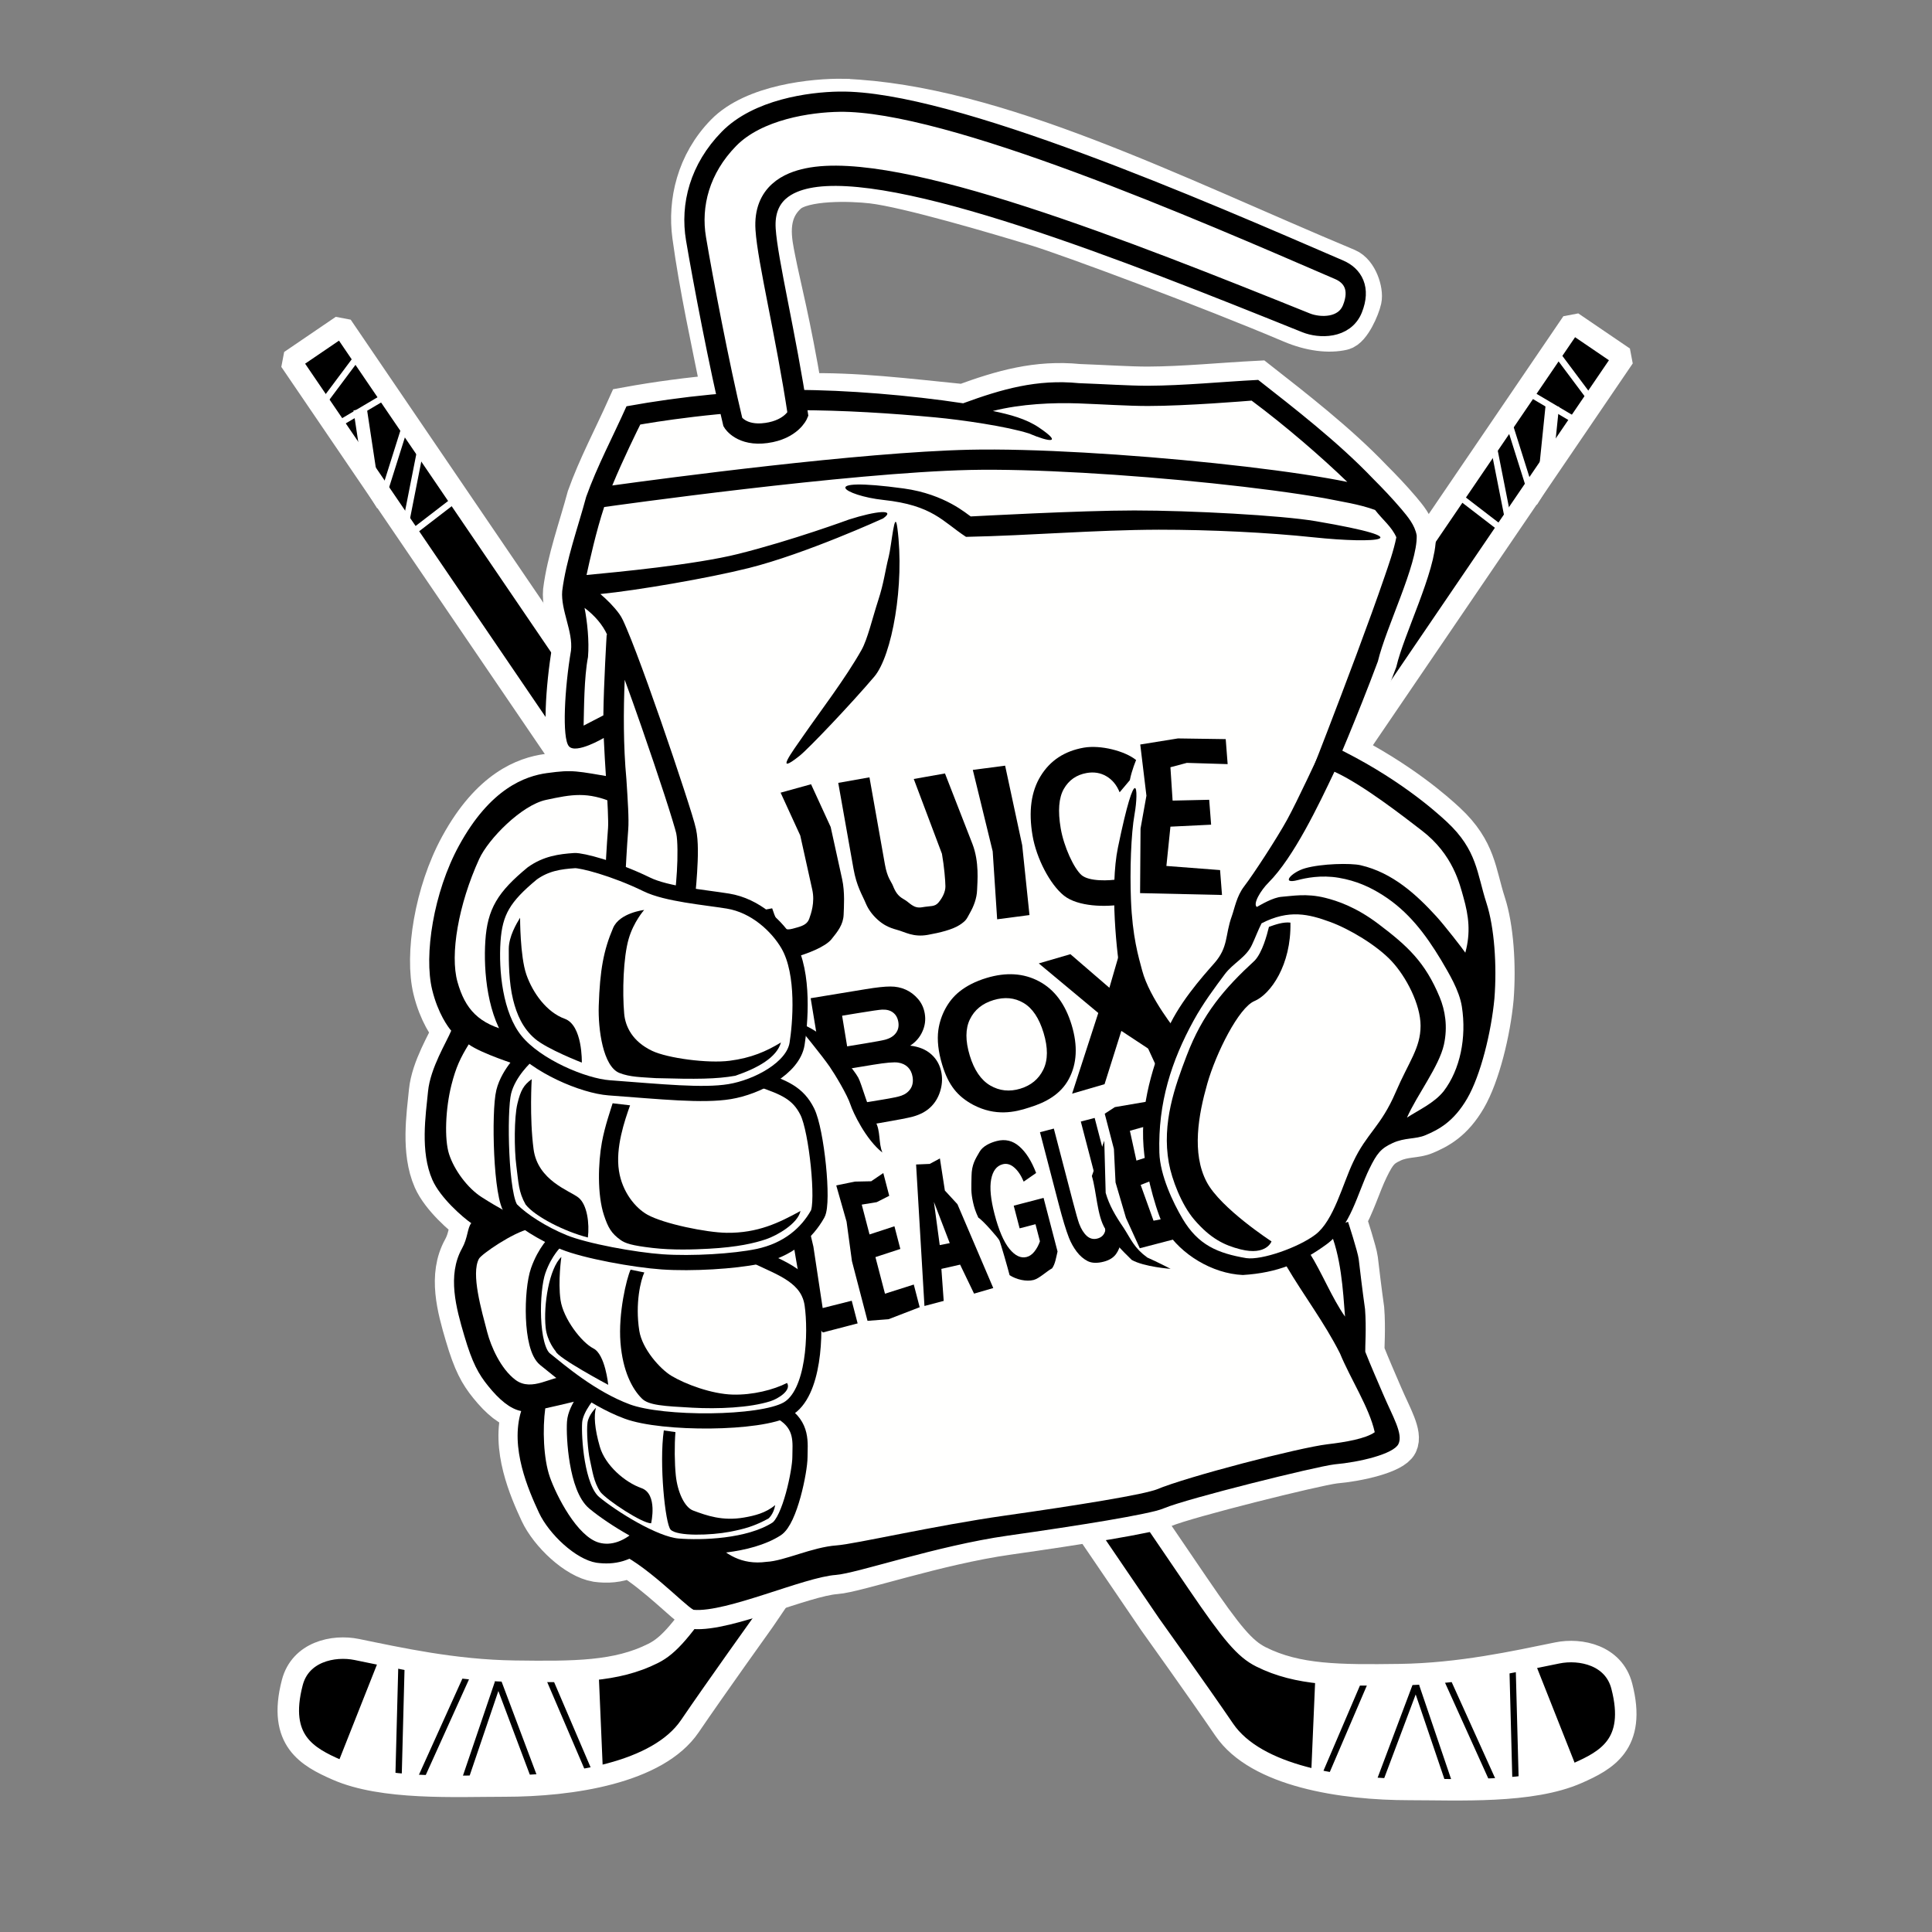 <?xml version="1.0" encoding="UTF-8" standalone="no"?> <svg xmlns:dc="http://purl.org/dc/elements/1.1/" xmlns:cc="http://creativecommons.org/ns#" xmlns:rdf="http://www.w3.org/1999/02/22-rdf-syntax-ns#" xmlns:svg="http://www.w3.org/2000/svg" xmlns="http://www.w3.org/2000/svg" width="800" height="800" viewBox="0 0 211.667 211.667" version="1.1" id="svg8"><rect x="0" y="0" width="211.667" height="211.667" fill="#808080" stroke="none"/><defs id="defs2"><rect x="56.937" y="76.032" width="51.961" height="50.803" id="rect899"></rect></defs><g id="layer12" style="display:inline"><path id="rect2069" style="opacity:1;fill:#000000;fill-opacity:1;stroke:#ffffff;stroke-width:2.354;stroke-linecap:round;stroke-linejoin:bevel;stroke-miterlimit:4;stroke-dasharray:none;stroke-opacity:1;paint-order:markers fill stroke" d="m 37.449,35.685 c 0,0 89.957,132.173 93.755,137.753 3.798,5.58 5.197,7.208 6.944,8.085 4.032,2.024 8.574,2.04 15.191,1.949 6.616,-0.091 12.652,-1.434 17.272,-2.379 2.575,-0.527 6.185,0.255 7.065,3.619 1.672,6.398 -1.734,8.173 -4.86,9.552 -5.046,2.226 -12.996,1.787 -18.425,1.787 -7.271,-9.8e-4 -16.765,-1.408 -20.266,-6.55 -2.824,-4.149 -8.118,-11.543 -8.118,-11.543 L 31.794,39.534 Z"></path><g id="g2097" transform="matrix(1.472,2.163,-2.163,1.472,-81.585,-536.884)" style="fill:none;fill-opacity:1;stroke:#ffffff;stroke-opacity:1"><path style="fill:none;fill-opacity:1;stroke:#ffffff;stroke-width:0.265;stroke-linecap:butt;stroke-linejoin:bevel;stroke-opacity:1;stroke-miterlimit:4;stroke-dasharray:none" d="m 215.201,85.6 0.166,2.856 -2.98,-3.022 -1.035,0.083 2.318,2.939 -3.85,-0.166 0.166,-2.608 h -2.028 l 0.869,2.525" id="path2091"></path><path style="fill:none;fill-opacity:1;stroke:#ffffff;stroke-width:0.565;stroke-linecap:butt;stroke-linejoin:miter;stroke-miterlimit:4;stroke-dasharray:none;stroke-opacity:1" d="m 209.846,86.847 2.865,1.374" id="path2093"></path></g><path id="path2101" style="fill:#ffffff;fill-opacity:1;stroke:none;stroke-width:0.692px;stroke-linecap:butt;stroke-linejoin:miter;stroke-opacity:1" d="m 168.282,182.439 c 0,0 -0.974,0.244 -2.215,0.532 l 0.323,12.248 c 2.199,-0.204 4.358,-0.603 6.399,-1.397 z m -2.904,0.686 c -1.909,0.424 -4.329,0.896 -6.393,1.032 l 5.066,11.211 c 0.55,-0.022 1.098,-0.055 1.645,-0.096 z m -7.138,1.064 c -0.145,0.003 -0.294,0.009 -0.432,0.008 -0.489,-0.006 -1.494,-0.003 -2.16,-0.008 l -0.163,0.435 3.668,10.797 c 0.111,0.003 0.28,0.013 0.378,0.015 1.249,-0.001 2.511,-0.008 3.772,-0.042 z m -3.635,-0.004 c -1.559,-0.006 -2.955,-0.016 -4.643,-0.015 l -4.405,10.28 c 1.2,0.104 2.576,0.223 5.327,0.438 l 3.866,-10.279 z m 0.496,1.456 -3.496,9.298 c 2.554,0.196 5.1,0.378 6.805,0.453 z m -5.894,-1.473 c -2.717,0.003 -5.119,0.011 -5.119,0.011 l -0.434,10.112 c 0,0 0.997,0.082 1.177,0.098 z"></path><path id="rect2069-0" style="opacity:1;fill:#000000;fill-opacity:1;stroke:#ffffff;stroke-width:2.354;stroke-linecap:round;stroke-linejoin:bevel;stroke-miterlimit:4;stroke-dasharray:none;stroke-opacity:1;paint-order:markers fill stroke" d="m 172.252,35.308 c 0,0 -89.957,132.173 -93.755,137.753 -3.798,5.58 -5.197,7.208 -6.944,8.085 -4.032,2.024 -8.574,2.04 -15.191,1.949 -6.616,-0.091 -12.652,-1.434 -17.272,-2.379 -2.575,-0.527 -6.185,0.255 -7.065,3.619 -1.672,6.398 1.734,8.173 4.86,9.552 5.046,2.226 12.996,1.787 18.425,1.787 7.271,-8.3e-4 16.765,-1.408 20.266,-6.55 2.824,-4.149 8.118,-11.543 8.118,-11.543 L 177.907,39.156 Z"></path><g id="g2097-5" transform="matrix(-1.472,2.163,2.163,1.472,291.286,-537.262)" style="fill:none;fill-opacity:1;stroke:#ffffff;stroke-opacity:1"><path style="fill:none;fill-opacity:1;stroke:#ffffff;stroke-width:0.265px;stroke-linecap:butt;stroke-linejoin:bevel;stroke-opacity:1" d="m 215.201,85.6 0.166,2.856 -2.98,-3.022 -1.035,0.083 2.318,2.939 -3.85,-0.166 0.166,-2.608 h -2.028 l 0.869,2.525" id="path2091-1"></path><path style="fill:none;fill-opacity:1;stroke:#ffffff;stroke-width:0.565;stroke-linecap:butt;stroke-linejoin:miter;stroke-miterlimit:4;stroke-dasharray:none;stroke-opacity:1" d="m 209.884,86.792 2.759,1.491" id="path2093-7"></path></g><path id="path2101-0" style="fill:#ffffff;fill-opacity:1;stroke:none;stroke-width:0.692px;stroke-linecap:butt;stroke-linejoin:miter;stroke-opacity:1" d="m 41.419,182.062 c 0,0 0.974,0.244 2.215,0.532 L 43.311,194.841 c -2.199,-0.204 -4.358,-0.603 -6.398,-1.397 z m 2.904,0.686 c 1.909,0.424 4.329,0.896 6.393,1.032 l -5.066,11.211 c -0.55,-0.022 -1.098,-0.055 -1.645,-0.096 z m 7.138,1.064 c 0.145,0.003 0.294,0.009 0.432,0.008 0.489,-0.006 1.494,-0.003 2.16,-0.008 l 0.163,0.435 -3.668,10.797 c -0.111,0.003 -0.28,0.013 -0.378,0.015 -1.249,-0.001 -2.511,-0.008 -3.772,-0.042 z m 3.635,-0.004 c 1.559,-0.006 2.955,-0.016 4.643,-0.015 l 4.405,10.28 c -1.2,0.104 -2.576,0.223 -5.327,0.438 l -3.866,-10.28 z m -0.496,1.456 3.496,9.298 c -2.554,0.196 -5.1,0.378 -6.805,0.453 z m 5.894,-1.473 c 2.717,0.003 5.119,0.011 5.119,0.011 l 0.434,10.112 c 0,0 -0.997,0.083 -1.177,0.098 z"></path></g><g id="layer11" style="display:inline"><path id="path1042-8" style="font-style:normal;font-variant:normal;font-weight:bold;font-stretch:normal;font-size:10.583px;line-height:1.25;font-family:Arial;-inkscape-font-specification:'Arial Bold';letter-spacing:0px;word-spacing:0px;white-space:pre;display:inline;fill:#fffffe;fill-opacity:1;stroke:#ffffff;stroke-width:4.208;stroke-miterlimit:4;stroke-dasharray:none;stroke-opacity:1" d="m 92.417,10.734 c -3.267,-0.057 -9.862,0.628 -13.011,3.846 -3.202,3.272 -4.153,7.558 -3.652,11.26 0.767,5.663 2.097,11.677 3.226,17.295 -3.467,0.3 -6.922,0.757 -10.343,1.379 -1.506,3.368 -3.236,6.609 -4.417,9.923 -0.902,3.361 -2.193,6.886 -2.625,10.311 -0.176,2.105 1.201,4.439 0.961,6.534 -0.693,4.058 -1.007,9.607 -0.222,10.487 0.785,0.88 3.812,-0.916 3.812,-0.916 0.054,1.288 0.146,2.74 0.237,4.164 -3.245,-0.559 -3.893,-0.67 -6.434,-0.322 -2.382,0.326 -6.221,1.654 -9.662,7.953 -2.801,5.127 -3.857,12.019 -2.939,15.789 0.638,2.621 1.781,4.14 2.09,4.485 -0.489,1.209 -2.29,4.073 -2.542,6.655 -0.252,2.582 -0.882,6.597 0.479,9.689 0.871,1.979 3.343,4.116 4.258,4.744 -0.439,0.542 -0.358,1.588 -1.013,2.767 -1.645,2.96 -0.634,6.566 0.25,9.567 0.884,3.001 1.555,4.192 2.614,5.504 1.217,1.508 2.417,2.519 3.619,2.747 -1.25,4.022 0.794,8.646 1.955,11.151 1.087,2.314 4.01,5.102 6.296,5.468 1.139,0.152 2.344,0.106 3.607,-0.441 3.018,1.86 6.17,5.164 7.026,5.598 3.607,0.317 12.072,-3.571 15.587,-3.822 2.278,-0.163 11.056,-3.201 18.859,-4.308 3.901,-0.553 7.76,-1.136 10.837,-1.657 1.538,-0.261 2.88,-0.508 3.942,-0.73 1.062,-0.222 1.791,-0.388 2.352,-0.624 2.475,-1.042 16.571,-4.551 18.65,-4.796 2.71,-0.234 6.455,-1.122 7,-2.229 0.545,-1.107 -0.642,-3.038 -1.642,-5.379 -0.715,-1.674 -1.37,-3.143 -1.993,-4.731 -0.029,-0.428 0.138,-2.571 -0.025,-4.675 -0.27,-1.901 -0.556,-4.298 -0.692,-5.46 -0.093,-0.796 -1.171,-4.101 -1.171,-4.101 l -0.278,0.099 c 1.117,-1.868 1.741,-4.113 2.611,-5.894 0.837,-1.713 1.275,-2.249 2.567,-2.838 1.343,-0.613 2.497,-0.397 3.577,-0.852 1.46,-0.615 3.095,-1.475 4.575,-4.015 1.48,-2.54 2.642,-7.278 2.987,-10.966 0.286,-3.643 -0.01,-7.801 -0.867,-10.441 -1.061,-3.268 -1.006,-5.799 -4.342,-8.906 -1.207,-1.124 -5.102,-4.602 -11.457,-7.798 0.952,-2.268 2.446,-5.901 3.893,-9.783 0.892,-3.75 4.352,-10.597 4.253,-13.79 -0.203,-1.162 -1.004,-2.081 -1.672,-2.883 -1.064,-1.244 -2.027,-2.254 -3.125,-3.353 -3.818,-4 -8.672,-7.753 -12.574,-10.813 -4.056,0.207 -8.093,0.621 -12.075,0.641 -2.067,0 -4.887,-0.188 -7.56,-0.284 -4.583,-0.454 -8.427,0.647 -12.68,2.204 -6.29,-0.627 -11.73,-1.324 -17.533,-1.186 -1.283,-7.687 -2.365,-11.664 -2.932,-14.572 -0.38,-1.948 -1.12,-4.995 1.289,-7.149 1.693,-1.514 6.892,-1.357 9.188,-1.089 3.905,0.456 13.84,3.403 18.014,4.674 3.664,1.115 19.072,6.863 27.906,10.617 2.117,0.9 4.15,1.135 5.669,0.781 0.943,-0.22 1.939,-2.513 2.14,-3.433 0.201,-0.92 -0.423,-2.994 -1.669,-3.514 -19.052,-7.958 -38.483,-17.934 -55.176,-18.579 z"></path></g><g id="layer2" style="display:inline"><path style="fill:none;stroke:#000000;stroke-width:1.664;stroke-linecap:butt;stroke-linejoin:miter;stroke-miterlimit:4;stroke-dasharray:none;stroke-opacity:1" d="m 58.315,95.687 c -3.125,2.586 -4.094,4.202 -4.31,7.434 -0.215,3.232 0.215,8.081 2.478,10.882 2.263,2.801 7.458,4.97 10.252,5.176 5.724,0.422 10.256,0.903 13.21,0.416 2.978,-0.491 6.954,-2.553 7.382,-5.232 0.326,-2.045 0.864,-7.713 -1.005,-10.899 -1.149,-1.957 -3.535,-4.25 -6.57,-4.742 -2.53,-0.41 -6.708,-0.761 -8.882,-1.823 -3.579,-1.748 -7.18,-2.663 -7.922,-2.613 -1.616,0.108 -3.125,0.323 -4.633,1.401 z" id="path848"></path><path style="fill:none;stroke:#000000;stroke-width:1.664;stroke-linecap:butt;stroke-linejoin:miter;stroke-miterlimit:4;stroke-dasharray:none;stroke-opacity:1" d="m 57.669,115.728 c 0,0 -1.939,1.724 -2.478,3.879 -0.539,2.155 -0.323,11.744 0.862,12.929 1.185,1.185 3.34,2.586 5.71,3.556 2.37,0.97 7.765,1.946 10.774,2.155 3.312,0.23 7.915,-0.061 10.467,-0.589 3.379,-0.699 5.431,-2.617 6.574,-4.648 0.699,-1.244 -0.104,-9.152 -1.129,-11.212 -1.033,-2.075 -2.572,-2.649 -5.081,-3.536" id="path850"></path><path style="fill:none;stroke:#000000;stroke-width:1.664;stroke-linecap:butt;stroke-linejoin:miter;stroke-miterlimit:4;stroke-dasharray:none;stroke-opacity:1" d="m 60.901,135.984 c 0,0 -1.185,1.077 -1.939,3.232 -0.754,2.155 -0.862,8.404 0.754,9.697 1.616,1.293 5.056,4.263 9,5.73 3.868,1.438 14.584,1.395 17.531,-0.261 2.984,-1.676 3.164,-8.434 2.733,-11.451 -0.431,-3.017 -3.317,-3.952 -6.01,-5.245" id="path852"></path><path style="fill:none;stroke:#000000;stroke-width:1.664;stroke-linecap:butt;stroke-linejoin:miter;stroke-miterlimit:4;stroke-dasharray:none;stroke-opacity:1" d="m 64.78,152.361 c 0,0 -1.724,1.832 -1.832,3.448 -0.108,1.616 0.215,7.219 2.155,8.835 1.939,1.616 6.572,4.525 9.158,4.741 2.586,0.215 7.781,0.068 10.811,-1.868 1.464,-0.936 2.569,-6.377 2.569,-7.886 0,-1.508 0.36,-3.462 -1.969,-4.874" id="path854"></path><path style="color:#000000;font-style:normal;font-variant:normal;font-weight:normal;font-stretch:normal;font-size:medium;line-height:normal;font-family:sans-serif;font-variant-ligatures:normal;font-variant-position:normal;font-variant-caps:normal;font-variant-numeric:normal;font-variant-alternates:normal;font-variant-east-asian:normal;font-feature-settings:normal;font-variation-settings:normal;text-indent:0;text-align:start;text-decoration:none;text-decoration-line:none;text-decoration-style:solid;text-decoration-color:#000000;letter-spacing:normal;word-spacing:normal;text-transform:none;writing-mode:lr-tb;direction:ltr;text-orientation:mixed;dominant-baseline:auto;baseline-shift:baseline;text-anchor:start;white-space:normal;shape-padding:0;shape-margin:0;inline-size:0;clip-rule:nonzero;display:inline;overflow:visible;visibility:visible;opacity:1;isolation:auto;mix-blend-mode:normal;color-interpolation:sRGB;color-interpolation-filters:linearRGB;solid-color:#000000;solid-opacity:1;vector-effect:none;fill:#000000;fill-opacity:1;fill-rule:nonzero;stroke:none;stroke-width:2.218;stroke-linecap:butt;stroke-linejoin:miter;stroke-miterlimit:4;stroke-dasharray:none;stroke-dashoffset:0;stroke-opacity:1;color-rendering:auto;image-rendering:auto;shape-rendering:auto;text-rendering:auto;enable-background:accumulate;stop-color:#000000;stop-opacity:1" d="m 59.948,84.694 c -2.382,0.326 -6.221,1.654 -9.662,7.953 -2.801,5.127 -3.856,12.019 -2.939,15.789 0.638,2.621 1.781,4.14 2.089,4.485 -0.489,1.209 -2.29,4.073 -2.542,6.655 -0.252,2.582 -0.882,6.597 0.478,9.688 0.871,1.979 3.343,4.116 4.258,4.744 -0.439,0.542 -0.358,1.588 -1.013,2.767 -1.645,2.96 -0.634,6.566 0.25,9.567 0.884,3.001 1.555,4.192 2.614,5.504 1.217,1.508 2.417,2.519 3.618,2.747 -1.25,4.022 0.794,8.646 1.955,11.151 1.087,2.314 4.011,5.102 6.296,5.468 1.879,0.25 3.936,-0.028 6.137,-2.228 l -1.568,-1.568 c -1.463,1.463 -2.959,1.959 -4.276,1.598 -2.415,-0.662 -4.688,-5.163 -5.396,-7.175 -0.718,-2.042 -0.813,-5.321 -0.509,-7.54 1.676,-0.359 4.699,-1.111 4.699,-1.111 0.144,-0.805 -1.724,-1.333 -2.628,-2.291 -1.267,-0.225 -3.514,1.645 -5.333,0.283 -1.634,-1.224 -2.692,-3.682 -3.091,-5.21 -0.637,-2.437 -1.795,-6.412 -0.917,-8.055 0.272,-0.509 3.713,-2.877 5.555,-3.288 -1.429,-0.583 -2.022,-1.607 -2.022,-1.607 0,0 -1.24,-0.588 -3.234,-1.865 -1.561,-1 -3.012,-2.984 -3.568,-4.711 -0.528,-1.636 -0.395,-4.993 0.26,-7.578 0.497,-1.959 0.985,-2.97 1.892,-4.448 1.38,1.002 5.334,2.256 5.334,2.256 0,0 0.968,-1.586 -0.73,-3.668 -3.523,-0.788 -5.002,-2.459 -5.836,-5.434 -0.834,-2.975 0.094,-8.456 2.377,-13.456 1.015,-2.223 4.658,-5.908 7.322,-6.48 2.83,-0.608 4.525,-0.929 7.452,0.328 l 0.258,-2.75 c -4.461,-0.756 -4.736,-0.908 -7.583,-0.518 z" id="path1484"></path><path id="path880" style="color:#000000;font-style:normal;font-variant:normal;font-weight:normal;font-stretch:normal;font-size:medium;line-height:normal;font-family:sans-serif;font-variant-ligatures:normal;font-variant-position:normal;font-variant-caps:normal;font-variant-numeric:normal;font-variant-alternates:normal;font-variant-east-asian:normal;font-feature-settings:normal;font-variation-settings:normal;text-indent:0;text-align:start;text-decoration:none;text-decoration-line:none;text-decoration-style:solid;text-decoration-color:#000000;letter-spacing:normal;word-spacing:normal;text-transform:none;writing-mode:lr-tb;direction:ltr;text-orientation:mixed;dominant-baseline:auto;baseline-shift:baseline;text-anchor:start;white-space:normal;shape-padding:0;shape-margin:0;inline-size:0;clip-rule:nonzero;display:inline;overflow:visible;visibility:visible;opacity:1;isolation:auto;mix-blend-mode:normal;color-interpolation:sRGB;color-interpolation-filters:linearRGB;solid-color:#000000;solid-opacity:1;vector-effect:none;fill:#000000;fill-opacity:1;fill-rule:nonzero;stroke:none;stroke-width:1.664;stroke-linecap:butt;stroke-linejoin:miter;stroke-miterlimit:4;stroke-dasharray:none;stroke-dashoffset:0;stroke-opacity:1;color-rendering:auto;image-rendering:auto;shape-rendering:auto;text-rendering:auto;enable-background:accumulate;stop-color:#000000;stop-opacity:1" d="m 144.53,82.591 c 0,0 -2.395,5.179 -3.522,7.228 -1.135,2.063 -3.716,6.011 -4.702,7.293 -0.824,1.071 -1.039,2.394 -1.358,3.281 -0.749,2.083 -0.345,3.363 -1.926,5.153 -1.297,1.468 -4.062,4.554 -5.3,7.709 -1.701,4.335 -2.917,8.493 -2.353,13.249 0.296,2.496 1.429,6.768 2.356,8.262 1.628,2.622 5.052,4.772 8.441,4.921 3.836,-0.237 6.45,-1.377 9.165,-3.357 2.65,-1.932 3.394,-5.615 4.69,-8.268 0.837,-1.713 1.275,-2.249 2.567,-2.838 1.343,-0.613 2.497,-0.397 3.577,-0.852 1.46,-0.615 3.095,-1.475 4.575,-4.015 1.48,-2.54 2.642,-7.278 2.987,-10.966 0.286,-3.643 -0.01,-7.801 -0.867,-10.441 -1.061,-3.268 -1.006,-5.799 -4.342,-8.906 -1.269,-1.182 -5.502,-4.965 -12.447,-8.287 z m 1.666,1.958 c 3.118,1.41 7.696,5.001 9.581,6.447 3.431,2.634 4.152,5.89 4.552,7.301 0.584,2.061 0.81,3.871 0.209,6.078 -0.245,-0.38 -2.285,-3.003 -3.177,-3.979 -2.124,-2.324 -4.768,-4.793 -8.299,-5.603 -1.068,-0.245 -4.267,-0.183 -6.069,0.331 -1.535,0.439 -2.716,1.804 -0.8,1.295 0.85,-0.225 2.535,-0.581 4.478,-0.251 1.942,0.33 3.454,1.03 4.835,1.91 2.786,1.775 4.651,4.238 6.374,7.094 0.837,1.433 1.999,3.312 2.28,5.115 0.529,3.4 -0.188,6.897 -1.994,9.262 -1.04,1.303 -2.727,2.053 -4.021,2.895 1.085,-2.469 3.528,-5.614 4.052,-8.009 0.431,-1.973 0.124,-3.757 -0.468,-5.186 -1.587,-3.829 -3.502,-5.597 -6.706,-8.018 -2.499,-1.889 -4.55,-2.546 -5.839,-2.868 -2.077,-0.519 -3.643,-0.189 -4.75,-0.114 -0.987,0.066 -2.378,0.923 -2.737,1.116 -0.459,-0.329 0.403,-1.794 1.285,-2.677 2.775,-2.778 5.515,-8.56 7.217,-12.141 z m -0.476,16.453 c 2.147,0.785 5.124,2.571 6.729,4.285 1.607,1.714 3.187,4.751 3.187,7.097 5.9e-4,2.447 -1.306,3.962 -2.719,7.259 -1.626,3.794 -3.185,4.501 -4.661,7.659 -1.16,2.419 -2.126,6.426 -4.141,7.958 -1.852,1.408 -5.88,2.826 -7.578,2.578 -3.127,-0.533 -5.263,-1.424 -6.975,-4.314 -1.03,-1.738 -2.47,-4.752 -2.543,-7.236 -0.161,-5.487 1.334,-10.068 3.748,-14.47 1.055,-1.924 2.338,-3.634 3.42,-5.086 0.901,-1.208 2.343,-1.842 2.971,-3.207 0.373,-0.785 0.663,-1.596 1.059,-2.369 3.015,-1.552 5.183,-1 7.503,-0.153 z"></path><path style="color:#000000;font-style:normal;font-variant:normal;font-weight:normal;font-stretch:normal;font-size:medium;line-height:normal;font-family:sans-serif;font-variant-ligatures:normal;font-variant-position:normal;font-variant-caps:normal;font-variant-numeric:normal;font-variant-alternates:normal;font-variant-east-asian:normal;font-feature-settings:normal;font-variation-settings:normal;text-indent:0;text-align:start;text-decoration:none;text-decoration-line:none;text-decoration-style:solid;text-decoration-color:#000000;letter-spacing:normal;word-spacing:normal;text-transform:none;writing-mode:lr-tb;direction:ltr;text-orientation:mixed;dominant-baseline:auto;baseline-shift:baseline;text-anchor:start;white-space:normal;shape-padding:0;shape-margin:0;inline-size:0;clip-rule:nonzero;display:inline;overflow:visible;visibility:visible;opacity:1;isolation:auto;mix-blend-mode:normal;color-interpolation:sRGB;color-interpolation-filters:linearRGB;solid-color:#000000;solid-opacity:1;vector-effect:none;fill:#000000;fill-opacity:1;fill-rule:nonzero;stroke:none;stroke-width:1.109;stroke-linecap:butt;stroke-linejoin:miter;stroke-miterlimit:4;stroke-dasharray:none;stroke-dashoffset:0;stroke-opacity:1;color-rendering:auto;image-rendering:auto;shape-rendering:auto;text-rendering:auto;enable-background:accumulate;stop-color:#000000;stop-opacity:1" d="m 55.741,103.947 c -0.006,1.354 0.001,3.677 0.474,5.584 0.399,1.608 1.05,3.127 2.399,4.276 1.349,1.149 5.129,2.609 5.129,2.609 0,0 0.104,-4.09 -1.872,-4.801 -1.976,-0.711 -3.511,-2.839 -4.206,-4.852 -0.695,-2.013 -0.685,-6.218 -0.685,-6.218 -0.391,0.635 -1.232,2.048 -1.239,3.402 z" id="path909"></path><path style="color:#000000;font-style:normal;font-variant:normal;font-weight:normal;font-stretch:normal;font-size:medium;line-height:normal;font-family:sans-serif;font-variant-ligatures:normal;font-variant-position:normal;font-variant-caps:normal;font-variant-numeric:normal;font-variant-alternates:normal;font-variant-east-asian:normal;font-feature-settings:normal;font-variation-settings:normal;text-indent:0;text-align:start;text-decoration:none;text-decoration-line:none;text-decoration-style:solid;text-decoration-color:#000000;letter-spacing:normal;word-spacing:normal;text-transform:none;writing-mode:lr-tb;direction:ltr;text-orientation:mixed;dominant-baseline:auto;baseline-shift:baseline;text-anchor:start;white-space:normal;shape-padding:0;shape-margin:0;inline-size:0;clip-rule:nonzero;display:inline;overflow:visible;visibility:visible;opacity:1;isolation:auto;mix-blend-mode:normal;color-interpolation:sRGB;color-interpolation-filters:linearRGB;solid-color:#000000;solid-opacity:1;vector-effect:none;fill:#000000;fill-opacity:1;fill-rule:nonzero;stroke:none;stroke-width:1.109;stroke-linecap:butt;stroke-linejoin:miter;stroke-miterlimit:4;stroke-dasharray:none;stroke-dashoffset:0;stroke-opacity:1;color-rendering:auto;image-rendering:auto;shape-rendering:auto;text-rendering:auto;enable-background:accumulate;stop-color:#000000;stop-opacity:1" d="m 56.686,120.923 c -0.362,1.494 -0.357,5.004 -0.115,6.817 0.241,1.813 0.227,2.843 1.019,4.233 1.041,1.322 4.299,2.969 6.817,3.604 0.186,-1.521 -0.07,-3.609 -1.035,-4.373 -0.964,-0.764 -4.459,-1.85 -4.916,-5.309 -0.457,-3.46 -0.202,-7.666 -0.202,-7.666 -0.88,0.653 -1.207,1.2 -1.568,2.694 z" id="path917"></path><path style="color:#000000;font-style:normal;font-variant:normal;font-weight:normal;font-stretch:normal;font-size:medium;line-height:normal;font-family:sans-serif;font-variant-ligatures:normal;font-variant-position:normal;font-variant-caps:normal;font-variant-numeric:normal;font-variant-alternates:normal;font-variant-east-asian:normal;font-feature-settings:normal;font-variation-settings:normal;text-indent:0;text-align:start;text-decoration:none;text-decoration-line:none;text-decoration-style:solid;text-decoration-color:#000000;letter-spacing:normal;word-spacing:normal;text-transform:none;writing-mode:lr-tb;direction:ltr;text-orientation:mixed;dominant-baseline:auto;baseline-shift:baseline;text-anchor:start;white-space:normal;shape-padding:0;shape-margin:0;inline-size:0;clip-rule:nonzero;display:inline;overflow:visible;visibility:visible;opacity:1;isolation:auto;mix-blend-mode:normal;color-interpolation:sRGB;color-interpolation-filters:linearRGB;solid-color:#000000;solid-opacity:1;vector-effect:none;fill:#000000;fill-opacity:1;fill-rule:nonzero;stroke:none;stroke-width:1.109;stroke-linecap:butt;stroke-linejoin:miter;stroke-miterlimit:4;stroke-dasharray:none;stroke-dashoffset:0;stroke-opacity:1;color-rendering:auto;image-rendering:auto;shape-rendering:auto;text-rendering:auto;enable-background:accumulate;stop-color:#000000;stop-opacity:1" d="m 59.783,145.466 c 0.158,1.496 1.1,2.58 1.1,2.58 0.187,0.709 5.753,3.674 5.753,3.674 0,0 -0.322,-3.33 -1.621,-3.986 -1.299,-0.657 -3.307,-3.265 -3.603,-5.303 -0.296,-2.038 0.089,-4.722 0.089,-4.722 -1.322,1.238 -1.984,5.235 -1.718,7.757 z" id="path925"></path><path style="color:#000000;font-style:normal;font-variant:normal;font-weight:normal;font-stretch:normal;font-size:medium;line-height:normal;font-family:sans-serif;font-variant-ligatures:normal;font-variant-position:normal;font-variant-caps:normal;font-variant-numeric:normal;font-variant-alternates:normal;font-variant-east-asian:normal;font-feature-settings:normal;font-variation-settings:normal;text-indent:0;text-align:start;text-decoration:none;text-decoration-line:none;text-decoration-style:solid;text-decoration-color:#000000;letter-spacing:normal;word-spacing:normal;text-transform:none;writing-mode:lr-tb;direction:ltr;text-orientation:mixed;dominant-baseline:auto;baseline-shift:baseline;text-anchor:start;white-space:normal;shape-padding:0;shape-margin:0;inline-size:0;clip-rule:nonzero;display:inline;overflow:visible;visibility:visible;opacity:1;isolation:auto;mix-blend-mode:normal;color-interpolation:sRGB;color-interpolation-filters:linearRGB;solid-color:#000000;solid-opacity:1;vector-effect:none;fill:#000000;fill-opacity:1;fill-rule:nonzero;stroke:none;stroke-width:1.109;stroke-linecap:butt;stroke-linejoin:miter;stroke-miterlimit:4;stroke-dasharray:none;stroke-dashoffset:0;stroke-opacity:1;color-rendering:auto;image-rendering:auto;shape-rendering:auto;text-rendering:auto;enable-background:accumulate;stop-color:#000000;stop-opacity:1" d="m 65.295,154.225 c 0,0 -0.795,0.753 -0.927,1.628 -0.132,0.875 0.046,3.16 0.263,4.089 0.272,1.166 0.398,2.407 1.148,3.518 0.749,0.93 4.604,3.453 5.557,3.431 0,0 0.759,-3.217 -1.061,-3.856 -1.82,-0.639 -3.964,-2.499 -4.552,-4.516 -0.589,-2.017 -0.672,-3.476 -0.428,-4.294 z" id="path933"></path><path style="color:#000000;font-style:normal;font-variant:normal;font-weight:normal;font-stretch:normal;font-size:medium;line-height:normal;font-family:sans-serif;font-variant-ligatures:normal;font-variant-position:normal;font-variant-caps:normal;font-variant-numeric:normal;font-variant-alternates:normal;font-variant-east-asian:normal;font-feature-settings:normal;font-variation-settings:normal;text-indent:0;text-align:start;text-decoration:none;text-decoration-line:none;text-decoration-style:solid;text-decoration-color:#000000;letter-spacing:normal;word-spacing:normal;text-transform:none;writing-mode:lr-tb;direction:ltr;text-orientation:mixed;dominant-baseline:auto;baseline-shift:baseline;text-anchor:start;white-space:normal;shape-padding:0;shape-margin:0;inline-size:0;clip-rule:nonzero;display:inline;overflow:visible;visibility:visible;opacity:1;isolation:auto;mix-blend-mode:normal;color-interpolation:sRGB;color-interpolation-filters:linearRGB;solid-color:#000000;solid-opacity:1;vector-effect:none;fill:#000000;fill-opacity:1;fill-rule:nonzero;stroke:none;stroke-width:1.109;stroke-linecap:butt;stroke-linejoin:miter;stroke-miterlimit:4;stroke-dasharray:none;stroke-dashoffset:0;stroke-opacity:1;color-rendering:auto;image-rendering:auto;shape-rendering:auto;text-rendering:auto;enable-background:accumulate;stop-color:#000000;stop-opacity:1" d="m 65.598,110.182 c -0.084,2.597 0.473,6.659 2.265,7.37 1.167,0.463 2.423,0.457 3.973,0.566 4.496,0.125 6.659,0.108 8.731,-0.261 2.463,-0.847 4.528,-1.997 4.993,-3.646 -1.603,0.975 -3.249,1.699 -5.627,2.005 -2.378,0.306 -6.79,-0.278 -8.488,-1.086 -2.14,-1.018 -2.934,-2.641 -3.06,-4.069 -0.21,-2.383 -0.104,-6.156 0.496,-8.215 0.544,-1.868 1.691,-3.151 1.691,-3.151 0,0 -2.685,0.302 -3.4,1.969 -1.041,2.43 -1.448,4.625 -1.574,8.519 z" id="path1472"></path><path style="color:#000000;font-style:normal;font-variant:normal;font-weight:normal;font-stretch:normal;font-size:medium;line-height:normal;font-family:sans-serif;font-variant-ligatures:normal;font-variant-position:normal;font-variant-caps:normal;font-variant-numeric:normal;font-variant-alternates:normal;font-variant-east-asian:normal;font-feature-settings:normal;font-variation-settings:normal;text-indent:0;text-align:start;text-decoration:none;text-decoration-line:none;text-decoration-style:solid;text-decoration-color:#000000;letter-spacing:normal;word-spacing:normal;text-transform:none;writing-mode:lr-tb;direction:ltr;text-orientation:mixed;dominant-baseline:auto;baseline-shift:baseline;text-anchor:start;white-space:normal;shape-padding:0;shape-margin:0;inline-size:0;clip-rule:nonzero;display:inline;overflow:visible;visibility:visible;opacity:1;isolation:auto;mix-blend-mode:normal;color-interpolation:sRGB;color-interpolation-filters:linearRGB;solid-color:#000000;solid-opacity:1;vector-effect:none;fill:#000000;fill-opacity:1;fill-rule:nonzero;stroke:none;stroke-width:1.109;stroke-linecap:butt;stroke-linejoin:miter;stroke-miterlimit:4;stroke-dasharray:none;stroke-dashoffset:0;stroke-opacity:1;color-rendering:auto;image-rendering:auto;shape-rendering:auto;text-rendering:auto;enable-background:accumulate;stop-color:#000000;stop-opacity:1" d="m 66.174,133.15 c 0.448,1.348 0.807,1.979 1.811,2.697 0.523,0.374 1.216,0.608 3.506,0.875 2.21,0.257 4.537,0.176 6.157,0.087 3.199,-0.175 5.029,-0.619 6.278,-1.04 1.187,-0.4 3.485,-1.704 3.774,-3.095 -2.331,1.277 -4.67,2.435 -8.099,2.39 -2.183,-0.029 -6.864,-0.979 -8.667,-1.982 -1.326,-0.738 -2.762,-2.486 -3.121,-4.801 -0.399,-2.566 0.621,-5.494 1.216,-7.183 -0.89,-0.108 -1.911,-0.225 -1.911,-0.225 -0.236,0.778 -0.854,2.519 -1.176,4.281 -0.405,2.218 -0.525,5.72 0.232,7.996 z" id="path1476"></path><path style="color:#000000;font-style:normal;font-variant:normal;font-weight:normal;font-stretch:normal;font-size:medium;line-height:normal;font-family:sans-serif;font-variant-ligatures:normal;font-variant-position:normal;font-variant-caps:normal;font-variant-numeric:normal;font-variant-alternates:normal;font-variant-east-asian:normal;font-feature-settings:normal;font-variation-settings:normal;text-indent:0;text-align:start;text-decoration:none;text-decoration-line:none;text-decoration-style:solid;text-decoration-color:#000000;letter-spacing:normal;word-spacing:normal;text-transform:none;writing-mode:lr-tb;direction:ltr;text-orientation:mixed;dominant-baseline:auto;baseline-shift:baseline;text-anchor:start;white-space:normal;shape-padding:0;shape-margin:0;inline-size:0;clip-rule:nonzero;display:inline;overflow:visible;visibility:visible;opacity:1;isolation:auto;mix-blend-mode:normal;color-interpolation:sRGB;color-interpolation-filters:linearRGB;solid-color:#000000;solid-opacity:1;vector-effect:none;fill:#000000;fill-opacity:1;fill-rule:nonzero;stroke:none;stroke-width:1.109;stroke-linecap:butt;stroke-linejoin:miter;stroke-miterlimit:4;stroke-dasharray:none;stroke-dashoffset:0;stroke-opacity:1;color-rendering:auto;image-rendering:auto;shape-rendering:auto;text-rendering:auto;enable-background:accumulate;stop-color:#000000;stop-opacity:1" d="m 69.084,139.106 c -0.443,0.97 -1.358,4.776 -1.107,7.975 0.246,3.132 1.284,5.092 2.351,6.147 0.743,0.736 2.416,0.827 5.52,0.997 2.784,0.153 6.274,0.017 8.558,-0.71 0.829,-0.264 2.332,-1.179 1.821,-2.002 -1.487,0.758 -3.766,1.334 -5.939,1.277 -2.342,-0.061 -5.227,-1.153 -6.729,-2.057 -1.245,-0.749 -3.207,-2.946 -3.52,-4.938 -0.473,-3.006 0.16,-5.56 0.551,-6.387 z" id="path1480"></path><path style="color:#000000;font-style:normal;font-variant:normal;font-weight:normal;font-stretch:normal;font-size:medium;line-height:normal;font-family:sans-serif;font-variant-ligatures:normal;font-variant-position:normal;font-variant-caps:normal;font-variant-numeric:normal;font-variant-alternates:normal;font-variant-east-asian:normal;font-feature-settings:normal;font-variation-settings:normal;text-indent:0;text-align:start;text-decoration:none;text-decoration-line:none;text-decoration-style:solid;text-decoration-color:#000000;letter-spacing:normal;word-spacing:normal;text-transform:none;writing-mode:lr-tb;direction:ltr;text-orientation:mixed;dominant-baseline:auto;baseline-shift:baseline;text-anchor:start;white-space:normal;shape-padding:0;shape-margin:0;inline-size:0;clip-rule:nonzero;display:inline;overflow:visible;visibility:visible;opacity:1;isolation:auto;mix-blend-mode:normal;color-interpolation:sRGB;color-interpolation-filters:linearRGB;solid-color:#000000;solid-opacity:1;vector-effect:none;fill:#000000;fill-opacity:1;fill-rule:nonzero;stroke:none;stroke-width:1.109;stroke-linecap:butt;stroke-linejoin:miter;stroke-miterlimit:4;stroke-dasharray:none;stroke-dashoffset:0;stroke-opacity:1;color-rendering:auto;image-rendering:auto;shape-rendering:auto;text-rendering:auto;enable-background:accumulate;stop-color:#000000;stop-opacity:1" d="m 72.726,156.717 c -0.523,3.628 0.154,10.253 0.746,10.869 0.723,0.753 4.43,0.625 6.467,0.236 1.642,-0.314 2.7,-0.615 4.25,-1.454 0,0 0.568,-0.447 0.74,-1.477 -1.029,0.874 -2.275,1.17 -3.415,1.367 -2.368,0.411 -4.113,-0.219 -5.578,-0.768 -0.931,-0.349 -1.707,-2.007 -1.896,-3.85 -0.134,-1.301 -0.159,-3.296 -0.039,-4.742 z" id="path1468"></path><path style="fill:#000000;fill-opacity:1;stroke:none;stroke-width:0.293px;stroke-linecap:butt;stroke-linejoin:miter;stroke-opacity:1" d="m 130.007,115.66 c -1.271,3.34 -2.739,7.358 -1.951,11.738 0.33,1.834 1.393,4.607 2.793,6.235 1.762,2.049 3.27,2.794 5.073,3.247 2.836,0.711 3.383,-0.873 3.383,-0.873 0,0 -5.558,-3.612 -7.09,-6.488 -1.69,-3.173 -0.908,-7.414 0.051,-10.786 0.959,-3.372 3.45,-8.341 5.169,-9.059 1.752,-0.731 4.043,-3.943 3.942,-8.594 -0.795,-0.091 -1.661,0.217 -2.352,0.466 -0.23,0.935 -0.723,2.79 -1.554,3.685 -3.358,3.09 -5.719,5.845 -7.463,10.429 z" id="path1486"></path></g><g id="layer3" style="display:inline;opacity:1"><path id="path928" style="color:#000000;font-style:normal;font-variant:normal;font-weight:normal;font-stretch:normal;font-size:medium;line-height:normal;font-family:sans-serif;font-variant-ligatures:normal;font-variant-position:normal;font-variant-caps:normal;font-variant-numeric:normal;font-variant-alternates:normal;font-variant-east-asian:normal;font-feature-settings:normal;font-variation-settings:normal;text-indent:0;text-align:start;text-decoration:none;text-decoration-line:none;text-decoration-style:solid;text-decoration-color:#000000;letter-spacing:normal;word-spacing:normal;text-transform:none;writing-mode:lr-tb;direction:ltr;text-orientation:mixed;dominant-baseline:auto;baseline-shift:baseline;text-anchor:start;white-space:normal;shape-padding:0;shape-margin:0;inline-size:0;clip-rule:nonzero;display:inline;overflow:visible;visibility:visible;opacity:1;isolation:auto;mix-blend-mode:normal;color-interpolation:sRGB;color-interpolation-filters:linearRGB;solid-color:#000000;solid-opacity:1;vector-effect:none;fill:#000000;fill-opacity:1;fill-rule:nonzero;stroke:none;stroke-width:2.218;stroke-linecap:butt;stroke-linejoin:miter;stroke-miterlimit:4;stroke-dasharray:none;stroke-dashoffset:0;stroke-opacity:1;color-rendering:auto;image-rendering:auto;shape-rendering:auto;text-rendering:auto;enable-background:accumulate;stop-color:#000000;stop-opacity:1" d="m 137.835,41.622 c -4.056,0.207 -8.093,0.621 -12.075,0.641 -2.067,0 -4.887,-0.188 -7.56,-0.284 -4.583,-0.454 -8.427,0.647 -12.68,2.204 -5.783,-0.882 -12.842,-1.463 -18.312,-1.463 -6.221,0.079 -12.448,0.679 -18.571,1.793 -1.506,3.368 -3.236,6.609 -4.417,9.923 -0.902,3.361 -2.193,6.886 -2.625,10.311 -0.176,2.105 1.201,4.439 0.961,6.534 -0.693,4.058 -1.007,9.607 -0.222,10.486 0.785,0.88 3.812,-0.917 3.812,-0.917 0.06,1.433 0.166,3.07 0.266,4.644 0.148,2.316 0.259,4.539 0.204,5.224 -0.15,1.88 -0.297,4.761 -0.297,4.761 l 2.213,0.113 c 0,0 0.149,-2.882 0.295,-4.696 0.093,-1.162 -0.053,-3.223 -0.201,-5.543 -0.34,-3.611 -0.325,-7.548 -0.184,-10.879 0.592,1.616 1.227,3.4 1.854,5.204 0.921,2.65 1.82,5.315 2.515,7.447 0.695,2.132 1.203,3.833 1.276,4.172 0.169,0.788 0.167,2.629 0.074,4.157 -0.093,1.527 -0.243,2.796 -0.243,2.796 l 2.203,0.258 c 0,0 0.156,-1.321 0.253,-2.918 0.097,-1.596 0.169,-3.411 -0.119,-4.757 -0.156,-0.728 -0.636,-2.245 -1.336,-4.395 -0.7,-2.149 -1.601,-4.827 -2.527,-7.49 -0.926,-2.664 -1.876,-5.312 -2.675,-7.412 -0.4,-1.05 -0.761,-1.963 -1.068,-2.68 -0.307,-0.717 -0.496,-1.176 -0.808,-1.605 -0.603,-0.829 -1.362,-1.569 -2.066,-2.169 4.038,-0.402 11.787,-1.729 16.242,-2.843 6.264,-1.566 14.739,-5.442 14.739,-5.442 1.452,-1.041 -0.748,-0.833 -3.73,0.117 0,0 -6.222,2.293 -12.148,3.774 -4.778,1.194 -13.363,1.997 -16.617,2.308 0.326,-1.523 1.073,-4.865 1.931,-7.447 0.916,-0.129 26.788,-3.766 40.091,-4.062 6.762,-0.15 17.305,0.494 26.545,1.462 4.62,0.484 8.92,1.047 12.26,1.629 1.93,0.393 3.792,0.649 5.562,1.293 0.855,1.103 1.814,1.826 2.331,2.992 -0.295,1.493 -0.858,3.053 -1.273,4.272 -0.834,2.445 -1.967,5.551 -3.104,8.602 -2.275,6.101 -4.57,11.978 -4.57,11.978 l 2.066,0.807 c 0,0 2.575,-5.943 4.858,-12.065 0.892,-3.75 4.352,-10.597 4.253,-13.791 -0.203,-1.162 -1.004,-2.081 -1.672,-2.883 -1.063,-1.244 -2.027,-2.254 -3.125,-3.353 -3.818,-4 -8.672,-7.753 -12.574,-10.813 z m -0.708,2.27 c 3.66,2.722 7.6,6.124 10.481,8.907 -0.667,-0.135 -1.377,-0.27 -2.141,-0.403 -3.417,-0.595 -7.753,-1.163 -12.409,-1.651 -9.312,-0.975 -19.875,-1.627 -26.827,-1.473 -11.971,0.266 -33.432,3.128 -39.151,3.916 1.201,-2.914 2.831,-6.2 3.067,-6.675 0.858,-0.15 9.095,-1.575 17.062,-1.575 5.22,0 10.474,0.344 15.287,0.793 2.821,0.263 7.869,0.99 10.252,1.766 2.286,0.969 3.722,1.124 1.068,-0.665 -1.411,-0.951 -3.155,-1.415 -5.04,-1.805 3.126,-0.79 6.621,-0.925 9.344,-0.832 2.623,0.094 5.441,0.285 7.64,0.285 4.204,0 10.83,-0.546 11.367,-0.589 z M 96.77,54.771 c 5.439,0.584 6.495,2.368 9.065,4.046 7.153,-0.148 13.968,-0.759 21.119,-0.784 5.715,0 11.92,0.302 16.971,0.836 6.91,0.73 12.132,0.259 0.227,-1.769 -3.767,-0.641 -13.713,-1.175 -19.883,-1.175 -5.935,0 -17.505,0.638 -17.916,0.655 -0.378,-0.212 -2.774,-2.44 -7.35,-3.065 -9.787,-1.336 -6.482,0.8 -2.234,1.256 z m 0.592,6.232 c -0.402,1.587 -0.508,2.809 -1.148,4.774 -0.64,1.965 -1.16,4.242 -1.827,5.43 -1.729,3.078 -4.585,6.819 -6.301,9.296 -1.321,1.906 -3.309,4.551 -0.483,2.301 0.989,-0.787 5.607,-5.641 8.18,-8.668 1.949,-2.293 3.343,-10.117 2.534,-16.264 -0.298,-2.348 -0.628,1.846 -0.954,3.132 z m -30.839,8.542 -0.057,-0.003 c 0,0 -0.326,5.418 -0.363,8.833 h -5.86e-4 l -2.162,1.122 c 0.049,-1.861 0.047,-5.266 0.48,-7.518 0.148,-1.732 -0.081,-3.879 -0.378,-5.382 1.112,0.833 1.996,1.868 2.48,2.949 z m 55.955,23.315 c -0.902,4.365 -0.142,11.803 0.385,14.492 0.513,2.618 4.229,10.329 4.229,10.329 l 1.86,-4.639 c 0,0 -3.002,-3.652 -3.817,-6.711 -0.402,-1.506 -1.072,-3.685 -1.23,-7.767 -0.125,-3.211 0.003,-7.18 0.396,-9.367 0.483,-2.687 0.205,-6.156 -1.823,3.663 z m 25.21,40.998 -2.088,0.745 c 1.332,2.965 1.534,6.746 1.76,9.643 -1.438,-2.04 -2.547,-4.862 -3.905,-6.996 l -2.543,1.418 c 1.962,3.33 4.184,6.219 5.891,9.601 1.158,2.813 3.22,5.949 3.811,8.64 -0.995,0.713 -3.207,1.09 -5.177,1.322 -3.102,0.365 -15.421,3.56 -18.736,4.956 -0.163,0.069 -0.931,0.284 -1.947,0.496 -1.017,0.212 -2.337,0.454 -3.858,0.712 -3.043,0.516 -6.889,1.097 -10.778,1.648 -7.777,1.103 -16.461,3.124 -18.449,3.266 -2.707,0.193 -5.752,1.715 -7.689,1.803 -2.773,0.38 -4.538,-0.888 -5.977,-2.324 -2.515,0.48 -9.088,-0.21 -10.729,1.106 3.424,1.374 7.692,5.959 8.71,6.475 3.607,0.317 12.072,-3.571 15.586,-3.822 2.278,-0.163 11.056,-3.201 18.859,-4.308 3.901,-0.553 7.76,-1.136 10.837,-1.657 1.538,-0.261 2.88,-0.508 3.942,-0.73 1.062,-0.222 1.791,-0.388 2.352,-0.624 2.475,-1.042 16.57,-4.551 18.65,-4.796 2.71,-0.234 6.454,-1.121 7,-2.228 0.545,-1.107 -0.642,-3.039 -1.641,-5.379 -0.715,-1.674 -1.37,-3.143 -1.993,-4.731 -0.029,-0.428 0.138,-2.571 -0.025,-4.676 -0.27,-1.901 -0.556,-4.298 -0.692,-5.46 -0.093,-0.796 -1.171,-4.101 -1.171,-4.101 z"></path><path style="color:#000000;font-style:normal;font-variant:normal;font-weight:normal;font-stretch:normal;font-size:medium;line-height:normal;font-family:sans-serif;font-variant-ligatures:normal;font-variant-position:normal;font-variant-caps:normal;font-variant-numeric:normal;font-variant-alternates:normal;font-variant-east-asian:normal;font-feature-settings:normal;font-variation-settings:normal;text-indent:0;text-align:start;text-decoration:none;text-decoration-line:none;text-decoration-style:solid;text-decoration-color:#000000;letter-spacing:normal;word-spacing:normal;text-transform:none;writing-mode:lr-tb;direction:ltr;text-orientation:mixed;dominant-baseline:auto;baseline-shift:baseline;text-anchor:start;white-space:normal;shape-padding:0;shape-margin:0;inline-size:0;clip-rule:nonzero;display:inline;overflow:visible;visibility:visible;opacity:1;isolation:auto;mix-blend-mode:normal;color-interpolation:sRGB;color-interpolation-filters:linearRGB;solid-color:#000000;solid-opacity:1;vector-effect:none;fill:#000000;fill-opacity:1;fill-rule:nonzero;stroke:none;stroke-width:1.109;stroke-linecap:butt;stroke-linejoin:miter;stroke-miterlimit:4;stroke-dasharray:none;stroke-dashoffset:0;stroke-opacity:1;color-rendering:auto;image-rendering:auto;shape-rendering:auto;text-rendering:auto;enable-background:accumulate;stop-color:#000000;stop-opacity:1" d="m 86.829,111.694 c 0.954,1.182 3.194,3.908 4.057,5.154 0.585,0.844 1.952,3.121 2.294,4.185 0.257,0.799 1.67,3.818 3.495,5.238 -0.449,-1.012 -0.171,-2.405 -0.781,-3.415 -0.74,-1.224 -1.494,-4.116 -1.86,-4.786 -0.505,-0.925 -2.26,-2.901 -2.979,-3.688 -1.633,-1.607 -2.481,-1.841 -4.227,-2.689 z" id="path869"></path><path style="color:#000000;font-style:normal;font-variant:normal;font-weight:normal;font-stretch:normal;font-size:medium;line-height:normal;font-family:sans-serif;font-variant-ligatures:normal;font-variant-position:normal;font-variant-caps:normal;font-variant-numeric:normal;font-variant-alternates:normal;font-variant-east-asian:normal;font-feature-settings:normal;font-variation-settings:normal;text-indent:0;text-align:start;text-decoration:none;text-decoration-line:none;text-decoration-style:solid;text-decoration-color:#000000;letter-spacing:normal;word-spacing:normal;text-transform:none;writing-mode:lr-tb;direction:ltr;text-orientation:mixed;dominant-baseline:auto;baseline-shift:baseline;text-anchor:start;white-space:normal;shape-padding:0;shape-margin:0;inline-size:0;clip-rule:nonzero;display:inline;overflow:visible;visibility:visible;opacity:1;isolation:auto;mix-blend-mode:normal;color-interpolation:sRGB;color-interpolation-filters:linearRGB;solid-color:#000000;solid-opacity:1;vector-effect:none;fill:#000000;fill-opacity:1;fill-rule:nonzero;stroke:none;stroke-width:1.109;stroke-linecap:butt;stroke-linejoin:miter;stroke-miterlimit:4;stroke-dasharray:none;stroke-dashoffset:0;stroke-opacity:1;color-rendering:auto;image-rendering:auto;shape-rendering:auto;text-rendering:auto;enable-background:accumulate;stop-color:#000000;stop-opacity:1" d="m 119.622,128.842 c 0.514,1.669 0.568,4.381 1.462,5.784 0.833,1.333 1.743,2.275 2.901,3.406 1.361,0.771 4.263,0.98 4.263,0.98 0,0 -1.513,-0.787 -2.557,-1.241 -1.431,-1.048 -1.74,-1.93 -2.583,-3.245 -0.92,-1.347 -1.578,-2.469 -1.973,-3.839 l -0.152,-5.716 z" id="path881"></path><path style="fill:#ffffff;fill-opacity:1;stroke:#000000;stroke-width:2.218;stroke-linecap:butt;stroke-linejoin:miter;stroke-miterlimit:4;stroke-dasharray:none;stroke-opacity:1" d="m 83.967,47.438 c 2.752,-0.384 3.449,-2.042 3.449,-2.042 -1.316,-8.757 -3.312,-16.789 -3.539,-20.283 -0.26,-4.001 2.604,-5.167 4.583,-5.581 9.856,-2.062 35.049,7.951 54.632,15.836 1.459,0.588 4.201,0.665 5.082,-1.543 0.881,-2.208 0.043,-3.619 -1.452,-4.265 -14.975,-6.468 -42.698,-18.588 -54.757,-18.418 -3.267,0.046 -8.955,0.854 -12.104,4.072 -3.202,3.272 -4.227,7.259 -3.607,10.943 0.753,4.474 2.541,13.885 4.038,20.101 0,0 0.924,1.564 3.675,1.18 z" id="path1559"></path></g><g id="layer6" style="display:inline"><path d="m 85.522,86.844 3.336,-0.923 2.149,4.682 1.255,5.712 c 0.317,1.445 0.193,3.07 0.164,3.905 -0.047,1.093 -0.652,1.838 -1.335,2.685 -0.685,0.839 -2.647,1.589 -4.042,1.975 -0.625,-0.065 -2.388,-3.888 -4.161,-5.051 l 1.709,-0.315 c 0.311,0.977 0.643,1.636 0.997,1.976 0.533,0.519 1.009,0.323 1.748,0.119 0.746,-0.207 1.133,-0.444 1.321,-0.968 0.186,-0.532 0.638,-1.766 0.325,-3.179 l -1.314,-5.926 z" style="font-style:normal;font-variant:normal;font-weight:bold;font-stretch:normal;font-size:10.583px;line-height:1.25;font-family:Arial;-inkscape-font-specification:'Arial Bold';letter-spacing:0px;word-spacing:0px;white-space:pre;stroke-width:2.315" id="path1016"></path><path d="m 91.837,85.77 3.42,-0.606 1.691,9.535 c 0.268,1.513 0.711,1.896 0.876,2.33 0.274,0.695 0.565,1.145 1.19,1.489 0.631,0.334 1.039,1.052 1.994,0.882 0.971,-0.172 1.394,-0.03 1.815,-0.525 0.419,-0.504 0.762,-1.155 0.755,-1.774 -0.007,-0.618 -0.133,-2.168 -0.38,-3.561 l -3.088,-8.196 3.42,-0.606 3.001,7.704 c 0.779,2 0.547,4.168 0.517,5.073 -0.03,0.905 -0.378,1.793 -0.773,2.483 -0.387,0.688 -0.374,0.832 -1.142,1.34 -0.769,0.5 -2.142,0.846 -3.482,1.083 -1.618,0.287 -2.495,-0.323 -3.402,-0.558 -0.901,-0.245 -1.491,-0.564 -2.085,-1.095 -0.596,-0.538 -1.031,-1.134 -1.306,-1.787 -0.402,-0.969 -1.005,-1.849 -1.354,-3.818 z" style="font-style:normal;font-variant:normal;font-weight:bold;font-stretch:normal;font-size:10.583px;line-height:1.25;font-family:Arial;-inkscape-font-specification:'Arial Bold';letter-spacing:0px;word-spacing:0px;white-space:pre;stroke-width:2.315" id="path1018"></path><path d="m 109.247,100.717 -0.489,-7.444 -2.178,-8.923 3.54,-0.465 1.87,8.714 0.798,7.653 z" style="font-style:normal;font-variant:normal;font-weight:bold;font-stretch:normal;font-size:10.583px;line-height:1.25;font-family:Arial;-inkscape-font-specification:'Arial Bold';letter-spacing:0px;word-spacing:0px;white-space:pre;stroke-width:2.26" id="path1020"></path><path d="m 123.126,99.056 c -1.995,0.353 -5.027,0.285 -6.557,-0.93 -1.53,-1.222 -3.022,-4.081 -3.447,-6.589 -0.45,-2.652 -0.154,-4.824 0.889,-6.516 1.042,-1.699 2.614,-2.735 4.719,-3.107 1.838,-0.325 4.522,0.361 5.741,1.356 0,0 -0.476,1.104 -0.688,2.206 l -1.119,1.329 c -0.318,-0.795 -0.801,-1.381 -1.449,-1.759 -0.641,-0.379 -1.365,-0.498 -2.171,-0.355 -1.114,0.197 -1.947,0.781 -2.5,1.752 -0.546,0.97 -0.658,2.404 -0.336,4.302 0.342,2.014 1.44,4.383 2.269,5.118 0.828,0.734 3.06,0.642 4.153,0.449 0.497,0.868 1.216,2.228 0.497,2.744 z" style="font-style:normal;font-variant:normal;font-weight:bold;font-stretch:normal;font-size:10.583px;line-height:1.25;font-family:Arial;-inkscape-font-specification:'Arial Bold';letter-spacing:0px;word-spacing:0px;white-space:pre;stroke-width:2.073" id="path1022"></path><path d="m 124.906,97.849 0.05,-7.078 0.645,-3.596 -0.676,-5.608 4.131,-0.666 5.231,0.076 0.212,2.739 -4.471,-0.137 -1.798,0.479 0.238,3.654 4.009,-0.089 0.211,2.728 -4.458,0.217 -0.442,4.305 5.881,0.451 0.211,2.728 z" style="font-style:normal;font-variant:normal;font-weight:bold;font-stretch:normal;font-size:10.583px;line-height:1.25;font-family:Arial;-inkscape-font-specification:'Arial Bold';letter-spacing:0px;word-spacing:0px;white-space:pre;stroke-width:2.085" id="path1024"></path><path d="m 88.815,109.363 6.033,-0.992 c 1.194,-0.196 2.091,-0.293 2.691,-0.29 0.605,-0.004 1.163,0.107 1.673,0.336 0.517,0.227 0.971,0.57 1.364,1.027 0.391,0.451 0.639,0.991 0.742,1.618 0.112,0.68 0.022,1.336 -0.269,1.967 -0.284,0.63 -0.729,1.141 -1.334,1.532 0.962,0.106 1.741,0.43 2.337,0.969 0.596,0.54 0.963,1.229 1.101,2.068 0.109,0.661 0.053,1.331 -0.166,2.012 -0.214,0.673 -0.567,1.243 -1.061,1.711 -0.488,0.46 -1.13,0.8 -1.926,1.019 -0.499,0.136 -1.719,0.371 -3.659,0.703 l -1.654,0.272 -1.237,-2.572 -3.983,-7.421 z m 3.445,1.917 0.552,3.359 1.997,-0.328 c 1.187,-0.195 1.922,-0.333 2.205,-0.413 0.512,-0.145 0.892,-0.384 1.14,-0.717 0.254,-0.34 0.343,-0.745 0.266,-1.214 -0.074,-0.449 -0.264,-0.791 -0.57,-1.026 -0.301,-0.242 -0.71,-0.351 -1.227,-0.327 -0.307,0.017 -1.178,0.143 -2.613,0.379 z m 0.95,5.776 1.023,3.82 2.436,-0.4 c 1.098,-0.18 1.79,-0.325 2.075,-0.433 0.44,-0.154 0.776,-0.406 1.007,-0.756 0.237,-0.358 0.313,-0.794 0.229,-1.31 -0.072,-0.436 -0.242,-0.788 -0.512,-1.056 -0.27,-0.268 -0.625,-0.437 -1.067,-0.506 -0.435,-0.071 -1.345,0.008 -2.731,0.235 z" style="font-style:normal;font-variant:normal;font-weight:bold;font-stretch:normal;font-size:10.583px;line-height:1.25;font-family:Arial;-inkscape-font-specification:'Arial Bold';letter-spacing:0px;word-spacing:0px;white-space:pre;stroke-width:1.981" id="path1026"></path><path d="m 103.229,116.661 c -0.435,-1.435 -0.576,-2.707 -0.425,-3.816 0.116,-0.818 0.373,-1.599 0.773,-2.343 0.406,-0.746 0.911,-1.36 1.513,-1.843 0.799,-0.648 1.795,-1.152 2.986,-1.513 2.157,-0.653 4.076,-0.531 5.757,0.365 1.688,0.895 2.879,2.489 3.574,4.782 0.689,2.274 0.586,4.25 -0.309,5.927 -0.897,1.67 -2.506,2.559 -4.343,3.119 -1.577,0.524 -3.685,0.988 -6.134,-0.295 -1.712,-0.92 -2.713,-2.142 -3.392,-4.384 z m 3.016,-1.018 c 0.483,1.595 1.233,2.69 2.248,3.285 1.014,0.588 2.11,0.704 3.288,0.347 1.178,-0.357 2.02,-1.056 2.526,-2.097 0.511,-1.05 0.518,-2.392 0.024,-4.025 -0.489,-1.614 -1.223,-2.707 -2.203,-3.278 -0.973,-0.573 -2.068,-0.675 -3.286,-0.306 -1.218,0.369 -2.078,1.07 -2.579,2.103 -0.503,1.027 -0.509,2.35 -0.018,3.971 z" style="font-style:normal;font-variant:normal;font-weight:bold;font-stretch:normal;font-size:10.583px;line-height:1.25;font-family:Arial;-inkscape-font-specification:'Arial Bold';letter-spacing:0px;word-spacing:0px;white-space:pre;stroke-width:1.981" id="path1028"></path><path d="m 117.459,119.819 2.867,-8.838 -6.518,-5.431 3.465,-1.011 4.269,3.681 1.56,-5.381 c 0.757,4.349 2.855,8.979 3.6,12.641 l -3.849,-2.538 -1.84,5.839 z" style="font-style:normal;font-variant:normal;font-weight:bold;font-stretch:normal;font-size:10.583px;line-height:1.25;font-family:Arial;-inkscape-font-specification:'Arial Bold';letter-spacing:0px;word-spacing:0px;white-space:pre;stroke-width:1.981" id="path1030"></path><path d="m 87.922,142.068 -0.737,-4.23 -0.374,-2.23 1.563,-2.165 0.741,3.14 1.016,6.726 3.183,-0.802 0.647,2.483 -3.814,0.994 c -0.76,-0.774 -1.436,-2.741 -2.225,-3.916 z" style="font-style:normal;font-variant:normal;font-weight:bold;font-stretch:normal;font-size:10.583px;line-height:1.25;font-family:Arial;-inkscape-font-specification:'Arial Bold';letter-spacing:0px;word-spacing:0px;white-space:pre;stroke-width:1.436" id="path1032"></path><path d="m 95.043,144.708 -1.706,-6.542 -0.588,-4.322 -1.131,-3.97 2.028,-0.419 1.8,-0.038 1.327,-0.9 0.65,2.493 -1.372,0.697 -1.639,0.269 0.852,3.267 2.729,-0.893 0.647,2.483 -2.729,0.893 1.046,4.011 3.155,-1.004 0.647,2.483 -3.408,1.315 z" style="font-style:normal;font-variant:normal;font-weight:bold;font-stretch:normal;font-size:10.583px;line-height:1.25;font-family:Arial;-inkscape-font-specification:'Arial Bold';letter-spacing:0px;word-spacing:0px;white-space:pre;stroke-width:1.436" id="path1034"></path><path d="m 108.821,141.116 -2.104,0.612 -1.529,-3.177 -2.051,0.465 0.253,3.509 -2.109,0.556 -0.915,-15.501 1.496,-0.064 1.112,-0.6 0.545,3.518 1.375,1.494 z m -4.768,-4.921 -1.735,-4.518 0.638,4.735 z" style="font-style:normal;font-variant:normal;font-weight:bold;font-stretch:normal;font-size:10.583px;line-height:1.25;font-family:Arial;-inkscape-font-specification:'Arial Bold';letter-spacing:0px;word-spacing:0px;white-space:pre;stroke-width:1.436" id="path1036"></path><path d="m 111.709,134.576 -0.647,-2.483 3.27,-0.853 1.531,5.871 c -0.161,0.686 -0.258,1.371 -0.598,1.847 -0.579,0.308 -1.402,1.112 -2.021,1.273 -0.786,0.205 -1.883,-0.036 -2.635,-0.527 -0.167,-0.669 -0.983,-3.535 -1.123,-3.815 -0.141,-0.295 -1.857,-2.248 -2.3,-2.485 -0.309,-0.654 -0.452,-1.109 -0.572,-1.643 -0.263,-1.168 -0.192,-1.629 -0.175,-2.907 0.017,-1.278 0.419,-1.869 0.885,-2.671 0.354,-0.615 1.147,-0.984 1.865,-1.171 0.933,-0.243 1.761,-0.048 2.485,0.587 0.725,0.627 1.34,1.598 1.843,2.912 l -1.363,0.946 c -0.295,-0.696 -0.643,-1.214 -1.045,-1.553 -0.401,-0.346 -0.82,-0.463 -1.257,-0.349 -0.663,0.173 -1.083,0.723 -1.262,1.649 -0.175,0.926 -0.051,2.2 0.372,3.822 0.456,1.749 0.997,3.011 1.622,3.786 0.624,0.768 1.257,1.068 1.899,0.901 0.318,-0.083 0.604,-0.286 0.859,-0.61 0.257,-0.332 0.454,-0.702 0.592,-1.11 l -0.487,-1.87 z" style="font-style:normal;font-variant:normal;font-weight:bold;font-stretch:normal;font-size:10.583px;line-height:1.25;font-family:Arial;-inkscape-font-specification:'Arial Bold';letter-spacing:0px;word-spacing:0px;white-space:pre;stroke-width:1.436" id="path1038"></path><path d="m 113.939,124.042 1.517,-0.396 2.081,7.982 c 0.33,1.267 0.563,2.083 0.698,2.448 0.222,0.586 0.503,1.032 0.841,1.337 0.34,0.298 0.722,0.391 1.146,0.281 0.431,-0.112 0.711,-0.368 0.84,-0.767 0.128,-0.406 -0.305,-1.319 -0.392,-1.833 -0.087,-0.514 -0.567,-2.137 -0.677,-3.337 l -0.115,-1.261 -1.466,-5.622 1.517,-0.396 0.981,3.761 -0.142,3.344 c -0.078,1.827 1.518,4.028 1.626,4.78 0.108,0.752 0.525,1.045 0.434,1.606 -0.088,0.56 -0.277,1.038 -0.567,1.436 -0.292,0.391 -0.736,0.664 -1.33,0.819 -0.718,0.187 -1.305,0.168 -1.761,-0.056 -0.455,-0.232 -0.857,-0.578 -1.207,-1.038 -0.352,-0.467 -0.636,-0.976 -0.853,-1.528 -0.319,-0.819 -0.694,-2.052 -1.124,-3.701 z" style="font-style:normal;font-variant:normal;font-weight:bold;font-stretch:normal;font-size:10.583px;line-height:1.25;font-family:Arial;-inkscape-font-specification:'Arial Bold';letter-spacing:0px;word-spacing:0px;white-space:pre;stroke-width:1.436" id="path1040"></path><path d="m 124.874,136.755 -1.514,-3.32 -1.143,-3.886 -0.178,-3.67 -1.007,-3.863 1.111,-0.722 3.735,-0.64 0.378,2.539 -2.467,0.694 0.716,3.267 1.504,-0.484 0.647,2.483 -1.685,0.666 1.409,3.92 1.884,-0.368 2.326,1.893 z" style="font-style:normal;font-variant:normal;font-weight:bold;font-stretch:normal;font-size:10.583px;line-height:1.25;font-family:Arial;-inkscape-font-specification:'Arial Bold';letter-spacing:0px;word-spacing:0px;white-space:pre;stroke-width:1.436" id="path1042"></path></g></svg> 